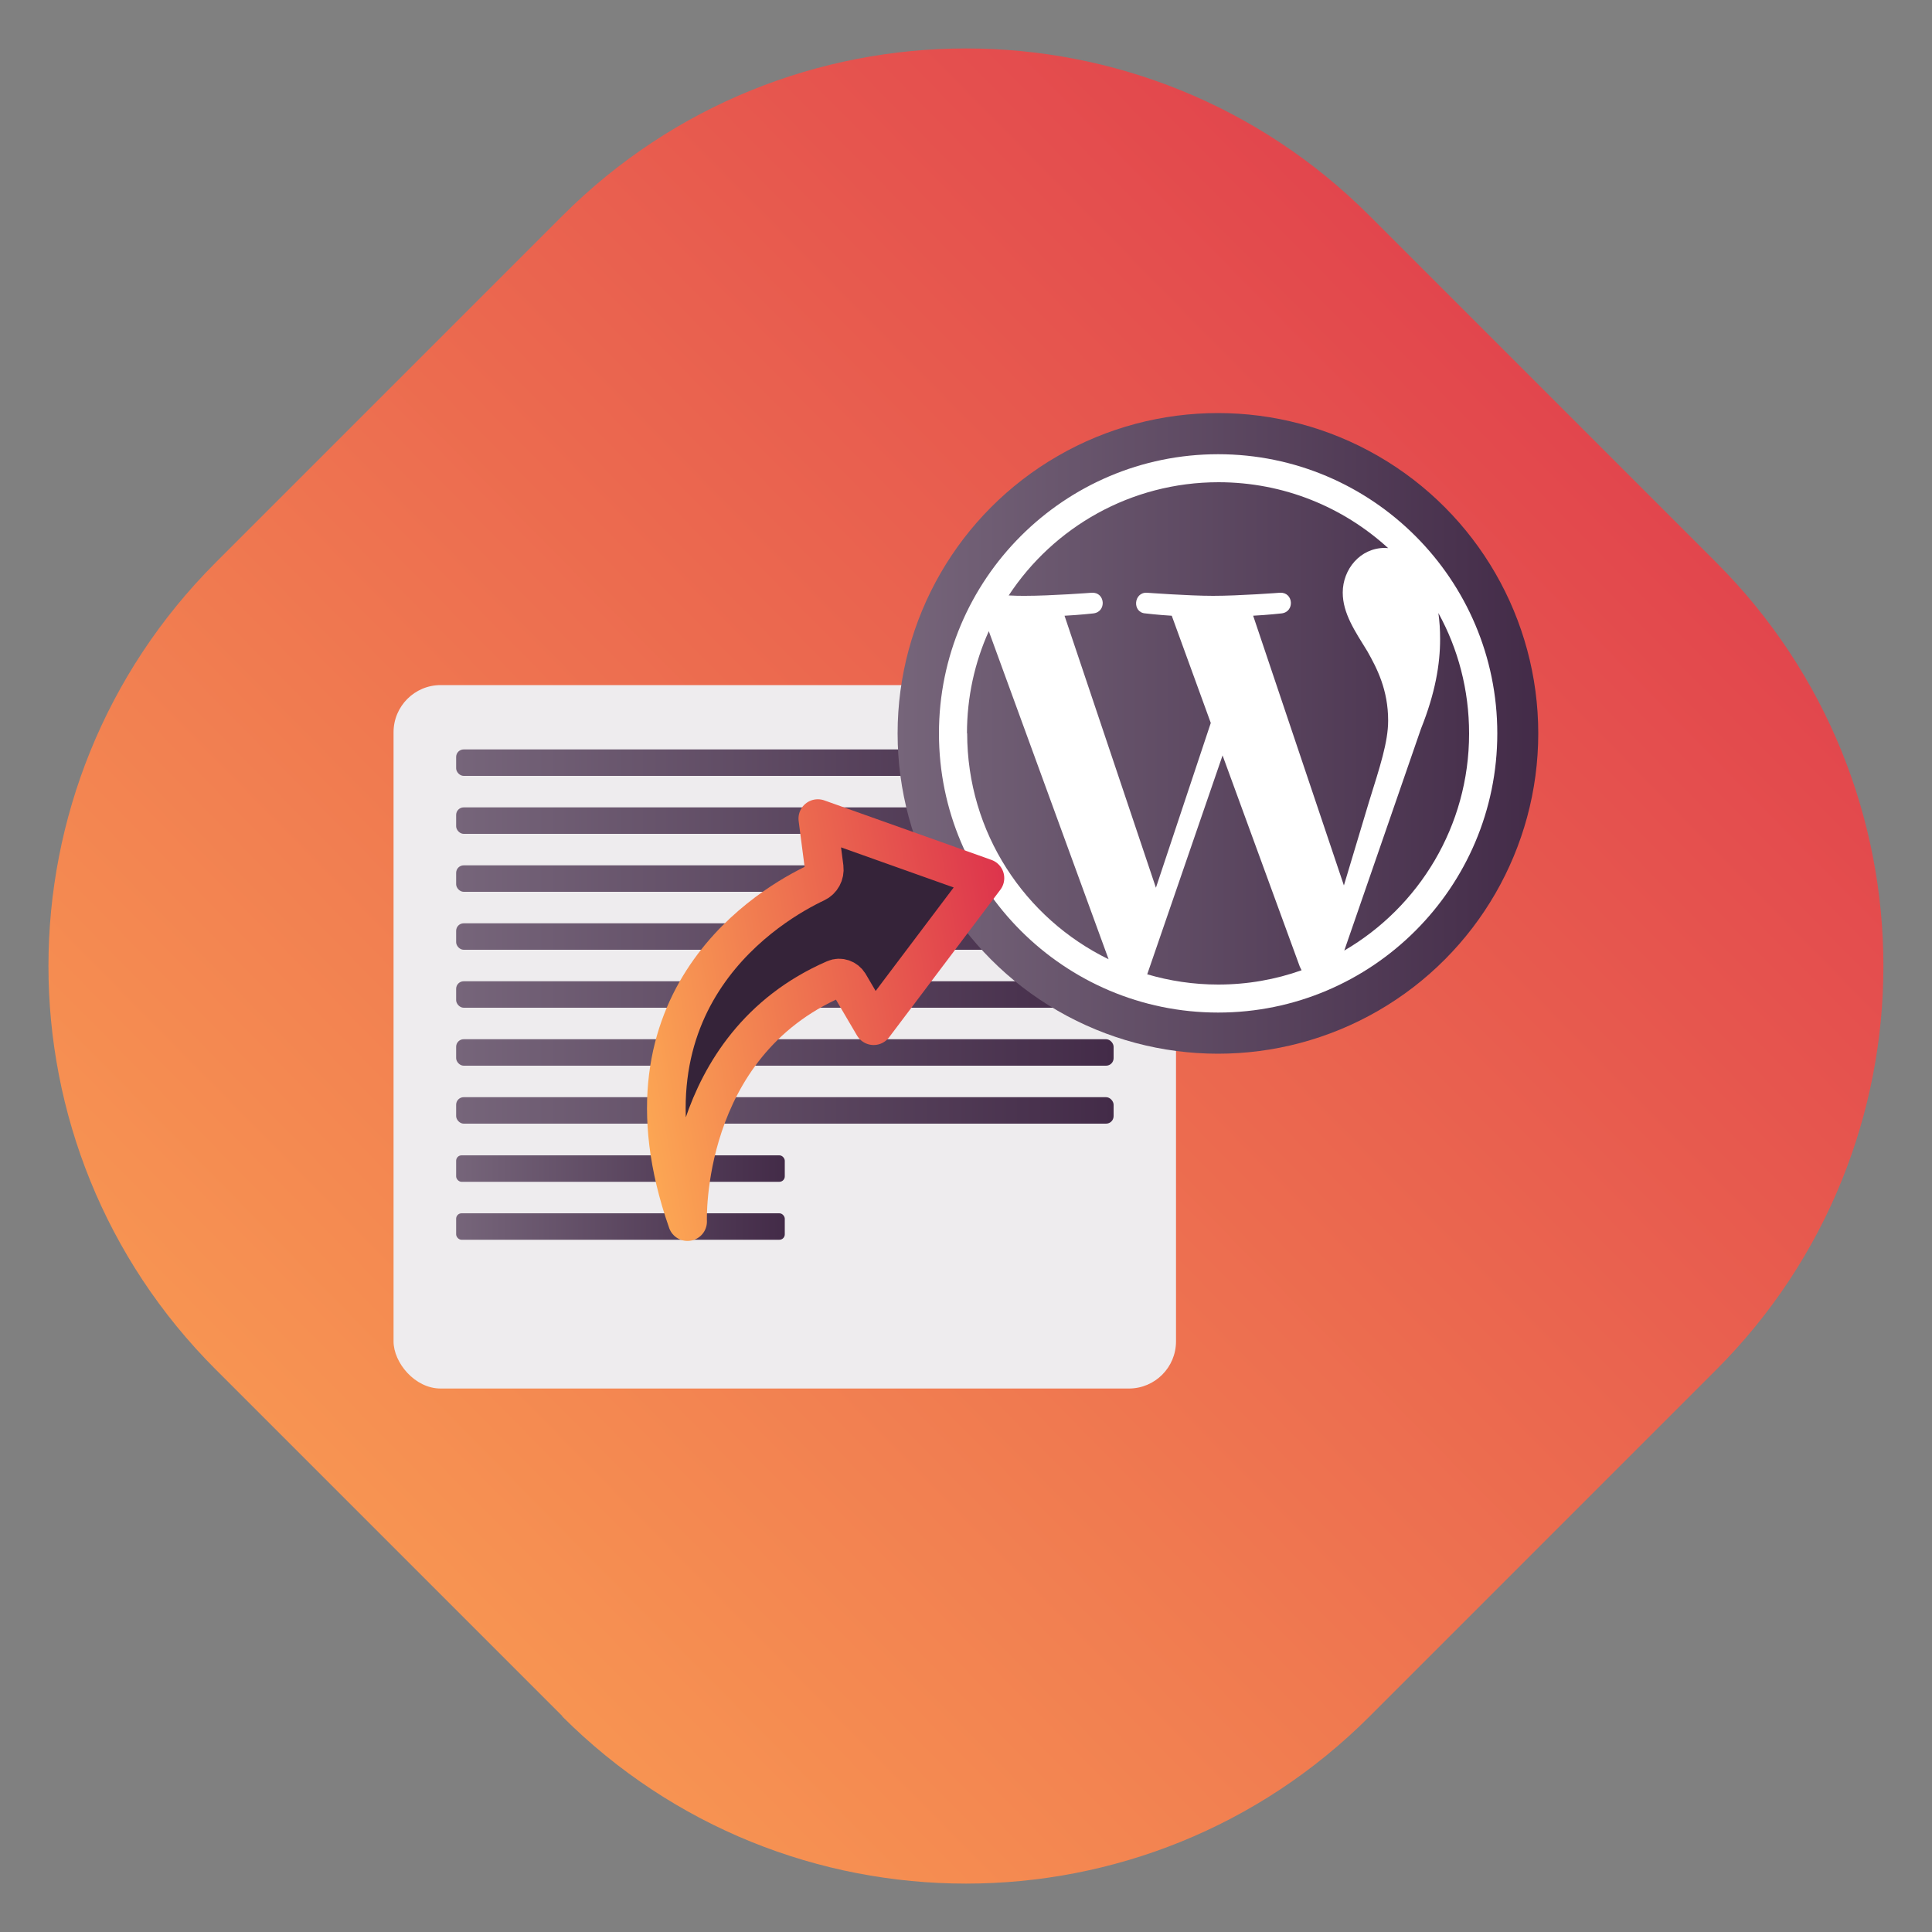 <svg xmlns="http://www.w3.org/2000/svg" xmlns:xlink="http://www.w3.org/1999/xlink" id="Illustrations" viewBox="0 0 100 100"><rect x="0" y="0" width="100" height="100" fill="#808080" stroke="none"/><defs><style>      .cls-1 {        fill: url(#linear-gradient);      }      .cls-1, .cls-2, .cls-3, .cls-4, .cls-5, .cls-6, .cls-7, .cls-8, .cls-9, .cls-10, .cls-11, .cls-12, .cls-13 {        stroke-width: 0px;      }      .cls-2 {        fill: url(#linear-gradient-6);      }      .cls-14 {        fill: #352339;        stroke: url(#linear-gradient-12);        stroke-linejoin: round;        stroke-width: 2px;      }      .cls-3 {        fill: url(#linear-gradient-11);      }      .cls-4 {        fill: url(#linear-gradient-5);      }      .cls-5 {        fill: #fff;      }      .cls-6 {        fill: url(#linear-gradient-2);      }      .cls-7 {        fill: url(#linear-gradient-7);      }      .cls-8 {        fill: url(#linear-gradient-3);      }      .cls-9 {        fill: #eeecee;      }      .cls-10 {        fill: url(#linear-gradient-9);      }      .cls-11 {        fill: url(#linear-gradient-8);      }      .cls-12 {        fill: url(#linear-gradient-10);      }      .cls-13 {        fill: url(#linear-gradient-4);      }    </style><linearGradient id="linear-gradient" x1="5.94" y1="93.45" x2="93.89" y2="6.72" gradientUnits="userSpaceOnUse"><stop offset="0" stop-color="#fca653"></stop><stop offset="1" stop-color="#dd344c"></stop></linearGradient><linearGradient id="linear-gradient-2" x1="23.61" y1="39.47" x2="57.64" y2="39.47" gradientUnits="userSpaceOnUse"><stop offset="0" stop-color="#76657a"></stop><stop offset="1" stop-color="#432b48"></stop></linearGradient><linearGradient id="linear-gradient-3" y1="42.47" y2="42.47" xlink:href="#linear-gradient-2"></linearGradient><linearGradient id="linear-gradient-4" y1="45.48" y2="45.48" xlink:href="#linear-gradient-2"></linearGradient><linearGradient id="linear-gradient-5" y1="48.48" y2="48.48" xlink:href="#linear-gradient-2"></linearGradient><linearGradient id="linear-gradient-6" y1="51.48" y2="51.48" xlink:href="#linear-gradient-2"></linearGradient><linearGradient id="linear-gradient-7" y1="54.48" y2="54.48" xlink:href="#linear-gradient-2"></linearGradient><linearGradient id="linear-gradient-8" y1="57.48" y2="57.48" xlink:href="#linear-gradient-2"></linearGradient><linearGradient id="linear-gradient-9" y1="60.48" x2="40.62" y2="60.48" xlink:href="#linear-gradient-2"></linearGradient><linearGradient id="linear-gradient-10" y1="63.48" x2="40.62" y2="63.48" xlink:href="#linear-gradient-2"></linearGradient><linearGradient id="linear-gradient-11" x1="46.46" y1="37.96" x2="79.63" y2="37.96" gradientUnits="userSpaceOnUse"><stop offset="0" stop-color="#76657a"></stop><stop offset="1" stop-color="#432b48"></stop></linearGradient><linearGradient id="linear-gradient-12" x1="31.78" y1="52.17" x2="52.37" y2="52.17" gradientTransform="translate(-7.96 8.29) rotate(-10.28)" xlink:href="#linear-gradient"></linearGradient></defs><path class="cls-1" d="m29.11,88.83l-17.94-17.94C-.38,59.35-.38,40.65,11.17,29.11L29.11,11.17C40.65-.38,59.35-.38,70.89,11.17l17.94,17.94c11.54,11.54,11.54,30.24,0,41.79l-17.94,17.94c-11.54,11.54-30.24,11.54-41.79,0Z"></path><g><rect class="cls-9" x="20.37" y="35.46" width="40.5" height="36.41" rx="2.44" ry="2.44"></rect><rect class="cls-6" x="23.61" y="38.79" width="34.03" height="1.37" rx=".39" ry=".39"></rect><rect class="cls-8" x="23.61" y="41.79" width="34.03" height="1.37" rx=".39" ry=".39"></rect><rect class="cls-13" x="23.61" y="44.79" width="34.03" height="1.37" rx=".39" ry=".39"></rect><rect class="cls-4" x="23.61" y="47.79" width="34.03" height="1.37" rx=".39" ry=".39"></rect><rect class="cls-2" x="23.61" y="50.79" width="34.03" height="1.37" rx=".39" ry=".39"></rect><rect class="cls-7" x="23.61" y="53.79" width="34.03" height="1.37" rx=".39" ry=".39"></rect><rect class="cls-11" x="23.61" y="56.79" width="34.03" height="1.37" rx=".39" ry=".39"></rect><rect class="cls-10" x="23.61" y="59.8" width="17.01" height="1.37" rx=".28" ry=".28"></rect><rect class="cls-12" x="23.61" y="62.8" width="17.01" height="1.37" rx=".28" ry=".28"></rect><g><circle class="cls-3" cx="63.04" cy="37.96" r="16.58"></circle><path class="cls-5" d="m63.05,23.51c-7.97,0-14.45,6.48-14.45,14.45s6.48,14.45,14.45,14.45,14.45-6.48,14.45-14.45c0-7.97-6.48-14.45-14.45-14.45Zm-13,14.45c0-1.88.4-3.67,1.13-5.29l6.2,16.98c-4.33-2.11-7.32-6.55-7.32-11.7Zm13,13c-1.28,0-2.51-.19-3.67-.53l3.9-11.33,4,10.94c.03.06.06.12.09.18-1.35.48-2.8.74-4.32.74Zm1.79-19.09c.78-.04,1.49-.12,1.49-.12.7-.08.62-1.11-.08-1.07,0,0-2.1.16-3.46.16-1.28,0-3.42-.16-3.42-.16-.7-.04-.78,1.03-.08,1.07,0,0,.66.08,1.36.12l2.02,5.55-2.84,8.53-4.73-14.08c.78-.04,1.49-.12,1.49-.12.7-.08.62-1.11-.08-1.07,0,0-2.1.16-3.46.16-.24,0-.53,0-.84-.02,2.32-3.53,6.32-5.86,10.86-5.86,3.38,0,6.46,1.29,8.78,3.41-.06,0-.11-.01-.17-.01-1.28,0-2.18,1.11-2.18,2.31,0,1.07.62,1.98,1.28,3.05.49.87,1.07,1.98,1.07,3.58,0,1.11-.43,2.4-.99,4.2l-1.3,4.33-4.7-13.97Zm4.74,17.33l3.97-11.48c.74-1.85.99-3.34.99-4.65,0-.48-.03-.92-.09-1.34,1.02,1.85,1.59,3.98,1.59,6.24,0,4.79-2.6,8.98-6.46,11.23Z"></path></g><path class="cls-14" d="m35.59,63.23s-.35-9.1,7.62-12.56c.27-.12.58,0,.73.24l1.28,2.18,5.76-7.64-8.65-3.08.33,2.54c.04.33-.13.65-.43.79-2.21,1.04-10.73,5.91-6.65,17.53Z"></path></g></svg>
